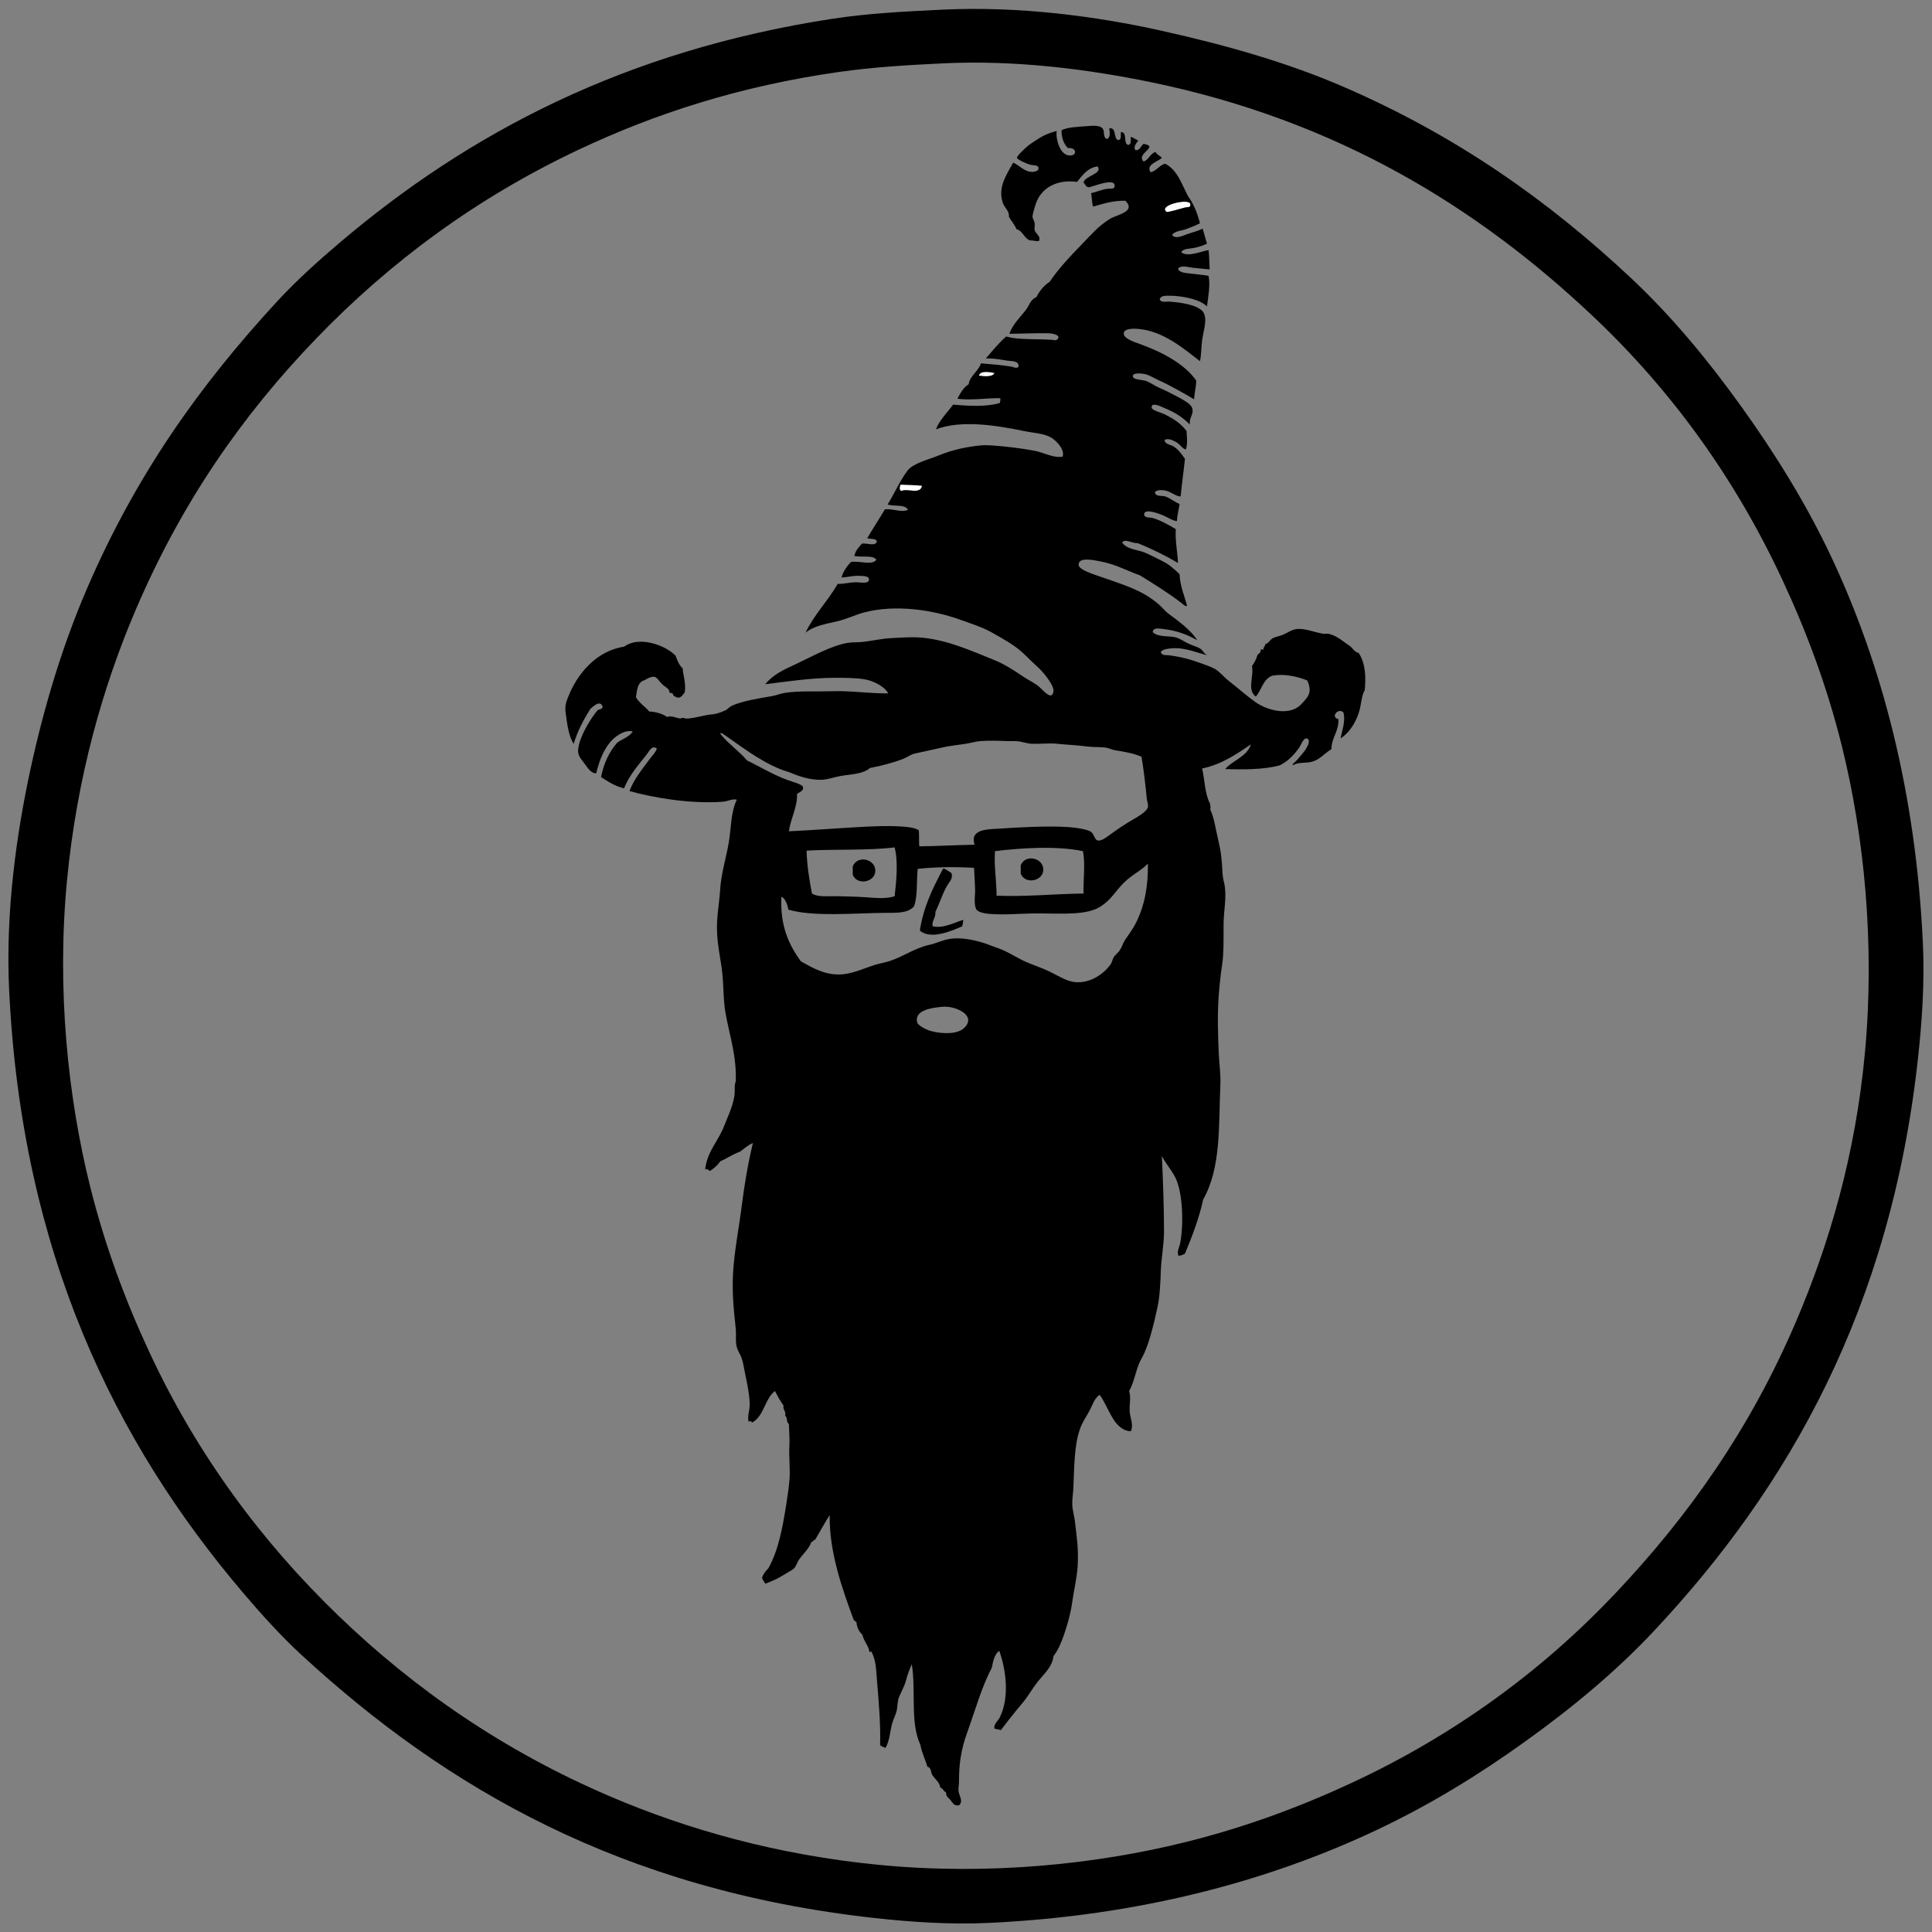 <?xml version="1.0" encoding="utf-8"?>
<!-- Generator: Adobe Illustrator 15.0.2, SVG Export Plug-In . SVG Version: 6.00 Build 0)  -->
<!DOCTYPE svg PUBLIC "-//W3C//DTD SVG 1.1//EN" "http://www.w3.org/Graphics/SVG/1.1/DTD/svg11.dtd">
<svg version="1.1" id="Layer_1" xmlns="http://www.w3.org/2000/svg" xmlns:xlink="http://www.w3.org/1999/xlink" x="0px" y="0px"
	 width="864.002px" height="864.002px" viewBox="0 0 864.002 864.002" enable-background="new 0 0 864.002 864.002"
	 xml:space="preserve">
<rect x="0" y="0" width="864.002" height="864.002" fill="#808080" stroke="none"/>
<path fill-rule="evenodd" clip-rule="evenodd" d="M421.441,4.32c34.643-1.649,69.102,3.009,97.68,9.36
	c29.995,6.666,57.083,14.482,81.84,25.2c50.545,21.883,91.684,51.008,128.4,85.44c18.431,17.284,34.553,36.852,49.44,57.6
	c14.546,20.272,28.688,42.773,40.08,66.96c22.969,48.764,37.888,106.062,41.04,172.8c0.829,17.561-0.384,35.002-2.16,51.36
	c-12.193,112.264-58.095,192.354-118.08,256.32c-17.201,18.342-36.808,34.521-57.601,49.44
	c-20.944,15.028-42.701,28.432-66.96,39.84c-48.655,22.883-106.128,38.116-172.561,41.28c-17.45,0.831-34.928-0.349-51.36-2.16
	c-112.923-12.449-191.868-58.135-256.561-117.84c-9.128-8.425-17.747-17.99-25.92-27.601C51.639,645.197,9.692,560.407,4.08,442.561
	c-1.65-34.645,3.287-69.406,9.36-97.68c6.451-30.037,14.985-57.337,25.44-81.601c22.061-51.198,50.613-91.163,85.2-128.64
	c8.417-9.121,18.026-17.778,27.6-25.92C209.525,59.532,279.392,22.646,372.241,8.4C387.869,6.002,404.138,5.144,421.441,4.32z
	 M375.361,32.16c-44.306,6.291-82.143,18.527-116.64,34.8c-45.503,21.465-84.288,50.146-117.36,84.48
	c-33.127,34.391-60.084,73.191-80.64,121.2C45.977,307.074,34.427,347.619,30,393.361c-4.747,49.052,0.389,97.521,10.32,137.28
	c6.67,26.704,15.797,51.167,26.64,74.4c21.299,45.64,50.228,84.606,84.48,117.601c33.935,32.688,73.809,60.352,121.2,80.64
	c34.733,14.869,74.945,26.29,120.72,30.721c49.009,4.743,97.195-0.306,137.28-10.32c26.82-6.7,51.298-15.858,74.4-26.64
	c45.603-21.283,84.782-50.019,117.36-84.48c32.732-34.626,60.149-73.35,80.641-121.2c14.975-34.97,26.725-74.828,30.96-120.48
	c4.551-49.061-0.396-97.3-10.32-137.28c-6.682-26.915-15.892-51.332-26.64-74.4c-21.397-45.923-49.978-84.985-84.48-117.601
	C660.965,92.827,598.174,53.941,514.561,36.72c-27.296-5.622-59.892-9.959-92.64-8.4C405.458,29.104,390.156,30.06,375.361,32.16z"
	/>
<path fill-rule="evenodd" clip-rule="evenodd" fill="#FFFFFF" d="M521.761,94.8c-4.273-3.021,10.082-6.275,10.561-3.6
	c0.322,1.803-1.047,1.275-2.641,1.68C527.34,93.475,523.624,94.716,521.761,94.8z"/>
<path fill-rule="evenodd" clip-rule="evenodd" fill="#FFFFFF" d="M444.721,166.8c-0.65,1.932-4.844,1.526-6.96,1.2
	C438.401,165.371,443.296,166.539,444.721,166.8z"/>
<path fill-rule="evenodd" clip-rule="evenodd" fill="#FFFFFF" d="M412.321,217.2c-0.627,4.174-6.533,1.024-9.36,2.4
	c-0.877-0.737-0.689-1.801-0.24-2.88C405.735,216.772,409.787,216.967,412.321,217.2z"/>
<path fill-rule="evenodd" clip-rule="evenodd" d="M456.48,390.721c0-1.28,0-2.56,0-3.84c2.318-5.285,10.502-3.021,10.08,2.4
	C466.188,394.077,458.462,395.623,456.48,390.721z"/>
<path fill-rule="evenodd" clip-rule="evenodd" d="M381.361,391.201c0-1.28,0-2.56,0-3.84c2.318-5.285,10.501-3.021,10.08,2.4
	C391.068,394.557,383.342,396.103,381.361,391.201z"/>
<path fill-rule="evenodd" clip-rule="evenodd" d="M417.121,414.241c4.765,1.1,9.626-1.687,13.68-2.88
	c-0.075,1.045-0.277,1.963-0.48,2.88c-4.57,2.031-14.114,6.159-18.96,1.92c1.656-10.744,5.833-18.967,10.08-27.12
	c0.084-0.315,0.422-0.378,0.48-0.72c1.327,0.593,2.495,1.345,3.6,2.16c0.713,2.366-0.684,3.454-1.92,5.52
	c-2.133,3.566-3.441,8.094-5.28,11.76C418.588,410.453,416.489,411.976,417.121,414.241z"/>
<path fill-rule="evenodd" clip-rule="evenodd" d="M494.881,62.16c1.822-0.374,1.411-3.021,1.2-4.8
	c3.398-0.359,1.737,4.343,3.84,5.28c2.011,0.049,1-2.648,1.44-3.6c2.931,0.029,0.816,5.103,3.12,5.76
	c1.546-0.054,1.174-2.025,1.199-3.6c1.309,0.372,2.204,1.156,3.36,1.68c-0.701,1.122-2.484,2.681-1.2,4.32
	c2.177,0.016,2.304-2.017,3.601-2.88c7.272,1.395-3.723,4.281,0,7.92c2.374-0.826,2.897-3.502,5.279-4.32
	c0.589,1.252,1.98,1.7,2.88,2.64c-1.722,1.792-7.365,2.98-5.04,6.48c2.76-0.681,3.809-3.072,6.48-3.84
	c5.552,2.769,7.418,9.222,10.32,14.64c2.462,3.298,4.074,7.445,5.279,12c-1.833,0.958-4.038,1.828-6.239,2.64
	c-2.199,0.811-4.988,0.71-6.24,2.64c1.686,2.003,4.862,0.209,6.96-0.48c2.423-0.796,4.968-1.457,6.72-2.4
	c0.626,2.254,1.285,4.475,1.92,6.72c-1.549,0.8-3.581,1.462-5.76,1.92c-2.043,0.43-4.763,0.18-5.76,1.92
	c2.928,2.333,8.587-0.35,12.24-0.96c0.37,3.098,0.289,5.492,0.479,8.64c-2.206-0.231-4.9-0.452-7.439-0.72
	c-2.294-0.243-5.378-1.435-6.721,0.48c0.84,1.952,4.002,1.842,6.24,2.16c2.589,0.367,5.242,0.518,7.44,0.96
	c0.857,4.284-0.175,9.373-0.721,13.68c-2.988-3.159-11.053-4.822-17.04-4.8c-1.375,0.005-3.73-0.091-4.08,1.68
	c0.683,1.604,2.929,0.846,4.32,0.96c5.512,0.453,11.94,1.334,14.88,4.32c2.431,3.239,0.378,8.217-0.239,12.96
	c-0.451,3.459-0.337,6.665-0.961,9.36c-6.843-5.226-16.038-13.345-27.359-14.4c-3.144-0.292-6.581-0.082-6.721,1.92
	c-0.169,2.437,5.083,4.036,7.2,4.8c10.01,3.616,19.924,8.859,25.2,16.32c-0.062,3.243-0.802,5.4-0.96,8.4
	c-4.195-2.429-10.065-5.92-15.6-8.4c-2.024-0.907-3.915-2.117-5.521-2.64c-1.322-0.431-5.92-1.125-6.24,0.48
	c-0.398,2.001,4.25,1.721,6,2.4c1.784,0.691,3.59,2.019,5.521,2.88c1.709,0.763,3.45,1.51,5.52,2.64
	c3.328,1.818,9.082,4.237,9.601,6.96c0.495,2.602-1.493,3.774-1.2,6.96c-3.223-3.312-6.61-5.411-11.521-7.44
	c-0.66-0.273-5.928-3.054-5.52,0c0.14,1.043,4.616,2.323,5.28,2.64c4.294,2.047,7.561,4.139,10.319,7.68
	c0.082,2.823,0.604,5.014-0.239,8.16c-1.164,0.346-2.539-2.083-4.32-3.12c-1.605-0.935-3.958-1.956-5.28-0.96
	c0.296,2.057,2.795,2.027,4.08,2.88c2.183,1.449,3.608,3.438,5.04,5.52c-0.459,4.802-1.47,11.603-1.92,16.8
	c-1.836,0.164-4.456-2.205-6.96-2.64c-1.332-0.231-3.623-0.404-4.56,0.72c0.312,2.243,3.071,1.443,4.56,1.92
	c2.416,0.774,4.407,2.634,6.48,3.36c-0.346,2.615-1.053,4.868-1.2,7.68c-2.148-0.182-4.166-1.821-6.96-2.88
	c-1.277-0.484-7.476-2.879-7.681-0.24c-0.139,1.791,2.661,1.435,3.601,1.68c3.354,0.877,7.808,3.374,10.56,5.04
	c-0.4,4.983,0.823,10.688,0.96,15.12c-5.619-3.341-11.652-6.268-18-8.88c-2.501,0.242-5.706-2.221-6.96-0.24
	c2.289,3.22,6.842,3.071,10.32,4.56c2.292,0.981,5.023,2.397,7.439,3.6c3.246,1.615,5.504,3.585,7.921,6
	c0.249,5.591,2.177,9.503,3.359,14.16c-0.852,0.386-1.75-0.693-2.399-1.2c-5.561-4.331-12.522-8.644-18.721-12.48
	c-5.294-1.814-10.777-4.958-17.76-6.24c-2.418-0.444-9.953-2.231-9.6,1.68c0.189,2.102,6.568,4.06,8.64,4.8
	c10.31,3.686,19.529,6.072,27.12,12.72c1.644,1.439,2.83,3.028,4.56,4.32c4.435,3.311,9.771,7.111,12.721,11.76
	c-4.112-2.298-8.769-4.291-15.36-5.04c-1.788-0.204-4.382-0.747-4.56,1.44c2.689,2.475,7.409,1.425,10.56,2.4
	c1.697,0.525,3.542,1.79,5.28,2.64c1.963,0.96,4.188,1.466,5.52,2.4c1.219,0.854,1.676,2.385,3.12,2.88
	c-3.898-0.822-9.942-3.566-15.6-3.12c-1.613,0.127-4.383,0.259-5.28,1.68c0.436,1.714,2.554,1.307,3.6,1.44
	c5.466,0.696,10.032,1.919,15.12,3.84c1.34,0.506,3.557,1.237,5.28,2.16c2.271,1.217,4.254,3.792,6.48,5.52
	c4.254,3.305,7.278,6.122,11.76,9.36c4.854,3.507,14.674,6.51,20.16,1.44c0.715-0.662,1.591-1.737,2.399-2.64
	c2.114-2.359,2.312-4.928,0.721-8.4c-4.573-1.896-10.541-3.093-15.601-2.16c-4.172,1.428-4.788,6.412-7.439,9.36
	c-4.022-3.169-0.785-8.653-1.681-13.68c1.006-1.395,1.854-2.945,2.4-4.8c0.38-0.9,1.663-0.897,1.439-2.4
	c0.315-0.308,0.885-0.308,1.2,0c0.107-1.611,0.777-1.383,0.96-2.64c1.328-0.108,2.019-1.964,3.36-2.64
	c1.126-0.567,2.85-0.867,4.32-1.44c2.158-0.841,4.031-2.465,6.72-2.64c3.497-0.228,7.647,1.528,11.52,2.16
	c0.76,0.124,1.687-0.165,2.4,0c3.787,0.874,6.975,3.888,9.84,5.76c1.053,1.108,1.882,2.438,3.601,2.88
	c2.965,4.658,3.239,10.465,2.64,16.56c-1.552,2.687-1.462,6.461-2.64,10.08c-1.663,5.105-4.611,9.23-8.16,11.52
	c0.618-3.509,2.416-7.967,1.199-11.76c-2.579-2.006-5.725,2.426-2.159,3.12c0.217,5.737-3.06,7.98-3.12,13.44
	c-3.313,1.928-5.309,4.963-9.36,5.76c-2.735,0.538-5.47-0.008-7.92,1.44c-0.467-0.507,1.199-1.518,1.92-2.4
	c1.418-1.734,3.392-3.692,4.561-6c0.492-0.974,1.387-3.19-0.24-3.6c-1.49-0.375-2.751,3.234-3.36,4.08
	c-2.374,3.295-4.82,5.942-8.64,7.92c-7.004,2.005-17.215,1.944-24.48,1.68c3.491-4.029,9.643-5.398,11.521-11.04
	c-5.922,3.999-12.939,8.98-21.84,10.8c1.224,5.262,1.171,11.372,3.6,15.84c-0.111,1.12,0.473,1.542,0,2.4
	c1.805,3.744,2.456,8.954,3.6,13.68c1.25,5.164,1.66,8.967,1.92,14.88c0.102,2.303,0.697,3.938,0.96,5.52
	c0.916,5.504-0.437,11.476-0.479,17.04c-0.042,5.41,0.09,9.082-0.24,14.64c-0.15,2.538-0.663,5.086-0.96,7.681
	c-0.386,3.377-0.692,5.953-0.96,9.6c-0.641,8.729-0.376,17.586,0,26.16c0.203,4.646,0.942,9.328,0.72,14.16
	c-0.817,17.785,0.437,36.808-7.68,51.12c-1.729,8.116-5.013,16.742-8.16,24.239c-0.811,0.47-1.669,0.891-2.88,0.961
	c-0.831-1.908,0.321-3.599,0.72-5.521c1.553-7.484,1.414-22.506-2.16-29.521c-1.805-3.542-4.37-6.266-6-9.6
	c0.528,11.418,0.938,22.715,0.96,33.84c0.012,5.691-1.247,11.819-1.439,17.761c-0.133,4.096-0.386,10.983-1.44,15.84
	c-1.405,6.473-3.375,15.081-6,20.88c-0.703,1.554-1.734,3.095-2.399,4.8c-1.541,3.948-2.244,8.304-4.32,12
	c0.947,2.985,0.04,6.05,0.24,9.12c0.194,2.989,1.879,6.145,0.479,8.88c-7.779-0.506-9.742-10.785-13.92-16.319
	c-2.438,1.629-3.197,4.672-4.56,7.199c-1.341,2.487-3.043,4.878-4.08,7.681c-2.742,7.411-2.679,17.076-3.12,27.12
	c-0.101,2.284-0.536,4.573-0.48,6.96c0.059,2.479,0.9,5.028,1.2,7.68c0.714,6.308,1.717,12.462,1.2,20.16
	c-0.362,5.399-1.709,10.769-2.4,15.84c-0.699,5.133-2.146,10.133-3.6,14.4c-1.203,3.532-2.626,7.036-4.8,9.84
	c-0.549,4.771-3.953,7.624-6.72,11.04c-2.323,2.867-4.192,6.166-6.48,9.12c-1.119,1.445-2.432,2.83-3.6,4.319
	c-2.32,2.959-4.468,5.544-6.721,8.641c-0.742-0.458-2.018-0.382-2.88-0.721c-0.393-2.068,1.48-3.205,2.4-5.039
	c4.397-8.773,2.853-21.139-0.24-29.761c-2.126,1.554-2.753,4.607-3.36,7.681c-4.504,8.402-7.369,18.913-11.04,29.04
	c-2.795,7.711-3.652,14.467-3.6,21.84c0.01,1.331-0.306,2.676-0.24,3.84c0.134,2.387,2.384,4.763,0.24,6.72
	c-2.315,0.231-2.408-0.688-3.84-2.399c-0.96-1.148-2.026-1.544-1.92-3.36c-1.184-0.502-1.656-2.149-2.64-2.16
	c-0.145-2.425-2.611-4.006-3.6-5.76c-0.651-1.154-0.374-3.294-2.16-3.6c-0.896-3.357-2.388-5.854-3.12-9.841
	c-4.671-9.818-1.896-24.341-3.84-36c-1.069,2.448-1.833,4.479-2.64,7.44c-0.721,2.644-2.076,4.77-3.12,7.439
	c-0.693,1.772-0.546,3.888-0.96,5.761c-0.466,2.106-1.629,4.138-2.16,6.239c-0.901,3.564-1,7.358-2.88,10.561
	c-0.793-0.406-1.763-0.637-2.4-1.2c0.255-10.032-0.615-19.328-1.44-29.52c-0.383-4.736-0.415-8.446-2.4-12.24
	c-0.058-0.619-0.413,0.329-0.96,0c-0.16-2.499-2.564-4.783-3.12-7.681c-1.66-1.332-2.583-3.825-2.64-5.52
	c-0.387-0.333-0.76-0.68-1.2-0.96c-5.011-13.598-11.031-30.165-10.8-47.04c-2.194,3.551-4.645,7.905-6.48,11.04
	c-0.952-0.072-0.685,1.075-1.68,0.96c-0.965,2.972-3.598,5.227-5.52,7.92c-0.856,1.199-1.295,3.065-2.4,4.08
	c-0.747,0.686-2.621,1.623-3.84,2.4c-2.904,1.852-5.536,3.104-8.88,4.319c-0.461-0.745-1.431-2.239-1.44-2.64
	c0.573-1.827,1.718-3.083,2.88-4.32c4.404-8.016,6.251-17.661,7.92-28.32c0.549-3.503,1.114-7.255,1.44-10.8
	c0.487-5.291-0.345-10.593,0-15.84c0.177-2.695-0.158-6.367-0.24-9.6c-1.254-0.506-0.518-3.003-1.68-3.601
	c0.507-2.267-1.093-2.427-0.72-4.56c-1.355-1.863-2.539-4.023-3.84-6.48c-4.624,3.537-4.895,11.426-10.32,14.16
	c-0.056-0.893-0.851-0.673-1.44-0.479c-0.681-2.433,0.528-4.956,0.48-7.681c-0.105-5.953-1.906-12.471-2.88-18
	c-0.152-0.86-0.476-1.872-0.72-2.64c-0.601-1.887-2.016-3.578-2.4-6c-0.343-2.16,0.008-4.778-0.24-7.2
	c-0.793-7.745-1.734-15.561-1.2-24.96c0.567-9.968,2.603-19.912,3.84-29.76c1.213-9.652,2.812-19.167,5.04-28.32
	c-1.915,0.663-3.897,2.427-5.76,3.84c-3.937,1.426-5.749,3.032-8.88,4.32c-1.146,1.813-2.808,3.111-4.56,4.319
	c-0.716-0.377-1.289-1.163-2.16-0.72c0.88-7.972,5.838-12.628,8.4-19.2c1.593-4.087,3.592-8.055,4.56-12.96
	c0.65-3.297-0.198-4.684,0.72-7.2c0.452-11.272-2.82-20.729-4.56-30.479c-1.033-5.792-0.814-11.818-1.44-17.76
	c-0.661-6.283-2.266-12.549-2.4-19.681c-0.114-6.087,1.005-11.33,1.44-18c0.466-7.14,2.637-13.863,3.84-20.88
	c1.131-6.599,0.846-13.433,3.6-19.2c-2.476-0.425-3.636,0.754-6.48,0.96c-14.527,1.053-31.443-1.935-41.52-4.8
	c2.152-5.637,5.766-9.796,9.12-14.4c1.051-1.443,2.518-2.768,3.12-4.56c-2.169-1.892-3.573,1.391-4.56,2.64
	c-3.49,4.416-7.986,9.493-10.08,15.12c-4.138-0.982-7.188-3.052-10.32-5.04c1.24-6.28,3.697-11.343,7.2-15.36
	c2.286-1.714,5.449-2.552,6.96-5.04c-3.082-0.816-6.349,1.345-8.16,2.88c-4.243,3.599-6.755,9.756-8.16,15.84
	c-2.473,0.036-3.795-2.497-5.76-5.04c-1.985-2.57-2.982-3.755-1.92-7.92c1.359-5.331,5.63-12.157,8.4-15.36
	c0.87-0.331,2.019-0.381,2.16-1.44c-1.09-3.359-4.366,0-5.52,0.96c-2.943,4.737-5.652,9.708-7.44,15.6
	c-2.208-3.14-2.931-8.939-3.6-13.92c-0.435-3.234,0.313-4.941,1.2-7.2c3.958-10.083,12.509-20.492,24.96-22.32
	c6.729-5.002,18.676-0.613,23.04,4.08c0.701,2.171,1.872,4.634,3.12,5.52c0.222,3.354,1.58,6.697,0.96,10.8
	c-1.305,1.804-2.357,3.514-5.04,1.44c-0.239-0.184-0.102-0.676-0.48-0.96c-0.311-0.233-1.085-0.122-1.2-0.24
	c-0.217-0.224-0.19-1.078-0.48-1.44c-0.694-0.869-1.953-1.464-2.88-2.4c-2.749-2.774-2.51-4.346-6.48-2.64
	c-0.304,0.131-0.73,0.523-1.2,0.72c-1.055,0.443-1.747,0.507-2.64,1.92c-0.952,1.506-1.122,3.978-1.44,5.76
	c1.47,2.69,4.119,4.201,6,6.48c1.995-0.148,6.149,0.988,7.92,2.4c1.875-0.756,3.754,0.367,6,0.72c0.982-0.737,1.886,0.045,2.88,0
	c3.788-0.172,7.738-1.638,11.52-1.92c1.83-0.136,4.06-1.052,5.52-1.68c1.085-0.467,1.899-1.605,3.12-2.16
	c4.704-2.138,11.577-3.18,18-4.32c1.907-0.338,3.902-1.164,5.76-1.44c6.535-0.971,14.323-0.487,21.12-0.72
	c8.392-0.287,16.884,1.094,24.96,0.96c-1.426-2.998-6.603-5.579-10.32-6.24c-3.943-0.702-8.96-0.716-13.2-0.72
	c-10.826-0.012-22.133,1.716-31.44,2.88c3.367-4.263,8.208-6.483,13.92-9.12c6.451-2.978,15.343-8.064,22.8-9.36
	c2.303-0.4,4.759-0.191,7.2-0.48c4.099-0.486,8.252-1.475,12.72-1.68c5.069-0.233,9.59-0.688,15.12,0
	c11.264,1.401,21.419,6.149,30.72,9.84c4.111,1.631,8.74,4.539,12.96,7.44c1.67,1.148,3.844,2.169,6.24,3.84
	c2.093,1.459,6.532,7.607,7.2,2.64c0.261-1.941-2.221-5.366-4.08-7.68c-1.493-1.858-3.455-3.584-5.28-5.28
	c-1.776-1.65-3.451-3.489-5.28-5.04c-3.626-3.075-8.224-5.606-12.72-8.16c-4.264-2.422-9.591-4.119-14.88-6
	c-11.799-4.197-28.345-6.729-42.24-3.12c-3.968,1.031-8.13,3.081-12.48,4.08c-5.166,1.187-10.344,2.048-13.92,5.04
	c3.896-8.184,9.996-14.164,14.4-21.84c2.93,0.082,5.121-0.707,8.4-0.72c1.897-0.007,6.099,1.025,5.52-1.68
	c-0.272-1.275-3.472-1.174-4.8-1.2c-2.79-0.055-5.193,0.729-7.44,0.72c0.889-2.872,2.437-5.083,4.32-6.96
	c4.007-0.508,9.397,1.71,11.28-0.96c-1.337-2.177-6.447-0.974-9.84-1.68c0.473-2.487,2.044-3.876,3.36-5.52
	c2.285-0.37,6.063,1.413,6.72-0.96c-0.41-1.51-2.838-1.002-4.32-1.44c2.544-4.416,5.337-8.583,7.92-12.96
	c3.613-0.366,7.311,1.586,10.32,0.24c-1.227-2.613-6.289-1.392-9.12-2.4c3.038-4.843,5.451-10.572,8.88-15.12
	c2.52-3.343,9.711-5.028,14.4-6.96c5.704-2.35,12.152-3.719,18.24-4.32c1.52-0.15,3.361-0.112,5.04,0
	c6.09,0.408,13.539,1.302,19.2,2.4c4.312,0.836,8.246,3.298,12.48,2.64c1.162-3.093-2.8-7.263-5.28-8.64
	c-3.295-1.829-7.264-1.86-12.24-2.88c-11.581-2.374-27.484-5.089-39.12-0.72c1.783-4.457,5.065-7.415,7.68-11.04
	c6.72,0.59,14.55,1.095,20.88-0.72c0.201-0.598,0.314-1.286,0.24-2.16c-5.515-0.144-12.991,1.067-19.201,0.24
	c1.338-2.502,2.674-5.006,5.041-6.48c0.446-3.581,4.298-5.762,5.52-9.36c3.749,0.297,9.288,0.806,13.44,1.44
	c1.138,0.173,2.522,1.175,3.359,0c0.221-2.608-2.892-2.342-5.04-2.64c-3.029-0.421-5.919-1.119-9.6-0.96
	c2.92-3.4,5.745-6.895,9.12-9.84c5.499,1.763,15.747,0.86,22.32,1.68c2.92-1.996-0.962-3.062-3.601-3.12
	c-5.382-0.117-12.254,0.207-17.28,0.24c1.417-4.386,4.901-7.404,7.44-10.8c1.422-1.901,2.03-4.649,4.561-5.52
	c1.466-2.854,3.38-5.259,6-6.96c4.003-5.954,9.587-11.838,15.119-17.52c3.923-4.029,6.56-7.276,11.761-10.56
	c3.039-1.919,11.965-3.19,6.96-8.16c-5.736-0.056-9.99,1.37-14.4,2.64c-0.595-1.377-0.564-4.677-0.96-6
	c1.922-0.392,4.75-1.589,6.96-1.92c1.965-0.294,3.611,0.37,3.601-1.44c-0.024-3.888-10.675,0.915-11.761,0.72
	c-1.164-0.208-1.421-1.471-2.16-2.16c0.521-2.924,8.938-3.954,6.24-7.2c-4.585,0.774-6.721,3.999-9.12,6.96
	c-8.721-1.243-15.998,2.435-18.479,9.84c-0.6,1.787-1.41,4.69-1.44,5.52c-0.037,1.01,0.75,1.829,0.96,3.12
	c0.185,1.128-0.249,2.237,0,3.12c0.449,1.591,2.938,2.736,1.92,4.8c-1.176,0.3-2.915-0.413-4.08-0.24c-2.653-1.026-3.09-4.27-6-5.04
	c-0.833-2.126-2.302-3.618-3.359-5.52c0.271-2.604-1.974-4.121-2.641-6c-2.424-6.828,1.156-12.192,4.561-18.24
	c2.645,1.052,5.438,4.727,9.359,4.08c1.081-0.178,2.239-0.735,1.921-1.92c-0.308-1.144-1.942-0.787-3.601-1.2
	c-1.495-0.373-5.839-2.25-6-3.12c-0.143-0.772,3.54-4.189,4.561-5.04c1.508-1.258,2.094-1.562,4.08-2.88
	c2.823-1.875,5.01-2.977,9.119-4.08c-0.505,4.047,1.579,9.996,4.801,10.8c4.488,1.12,4.556-3.667,0.239-3.12
	c-1.792-1.808-2.858-4.341-2.88-7.92c2.165-1.489,8.087-1.631,11.521-1.92c2.632-0.222,5.762-0.464,6.96,1.2
	C494.143,58.909,493.103,61.137,494.881,62.16z M529.681,92.88c1.594-0.405,2.963,0.123,2.641-1.68
	c-0.479-2.675-14.834,0.58-10.561,3.6C523.624,94.716,527.34,93.475,529.681,92.88z M437.761,168c2.116,0.326,6.31,0.731,6.96-1.2
	C443.296,166.539,438.401,165.371,437.761,168z M402.721,216.72c-0.449,1.079-0.637,2.143,0.24,2.88
	c2.827-1.376,8.733,1.773,9.36-2.4C409.787,216.967,405.735,216.772,402.721,216.72z M334.081,340.081
	c5.294,2.521,11.607,6.418,18.48,8.88c1.627,0.583,6.119,1.782,6.48,2.88c0.666,2.021-2.137,2.507-2.64,3.36
	c0.399,5.267-2.846,10.865-3.6,16.56c10.48-0.479,20.914-1.324,31.68-1.92c5.835-0.323,12.551-0.622,18.24-0.24
	c2.893,0.194,5.88,0.332,8.16,1.68c0.275,2.591-0.015,5.067,0.24,7.2c7.423-0.054,15.516-0.547,24.72-0.72
	c-2.372-7.319,6.543-6.86,11.28-7.2c6.937-0.497,20.908-1.299,30.24-0.72c3.648,0.227,9.134,1.065,10.56,2.16
	c1.354,1.038,1.612,3.513,2.88,3.84c1.561,0.402,3.574-1.093,5.04-2.16c4.184-3.043,6.865-4.88,11.28-7.44
	c1.636-0.948,5.83-3.366,6.24-5.28c0.246-1.151-0.378-2.552-0.48-3.6c-0.596-6.12-1.449-13.484-2.399-18.96
	c-3.688-1.553-7.262-2.144-11.761-2.88c-1.505-0.246-2.914-1.023-4.319-1.2c-2.556-0.322-5.309-0.128-8.16-0.48
	c-3.514-0.434-7.872-0.784-10.561-0.96c-0.927-0.061-1.765-0.152-2.64-0.24c-3.858-0.387-7.469,0.062-11.28,0
	c-2.449-0.04-4.85-1.066-7.2-1.2c-1.22-0.069-2.518,0.069-3.84,0c-3.359-0.175-8.58-0.324-12.479,0
	c-2.022,0.168-4.333,0.882-6.48,1.2c-4.025,0.596-7.574,0.986-10.56,1.68c-3.716,0.864-8.348,1.851-12,2.64
	c-1.826,0.395-3.553,1.73-5.28,2.4c-4.533,1.758-9.794,3.134-14.88,4.08c-3.196,2.819-8.425,2.748-13.2,3.6
	c-2.92,0.521-5.631,1.579-8.4,1.68c-4.729,0.173-9.726-1.397-13.2-2.88c-1.573-0.671-3.291-1.085-4.8-1.68
	c-10.096-3.98-18.47-10.776-26.64-16.32c-0.283,0.037-0.682-0.042-0.72,0.24C325.582,332.579,330.428,335.734,334.081,340.081z
	 M360.721,380.401c0.105,6.139,1.229,13.327,2.4,19.2c2.891,1.788,7.198,1.057,11.76,1.2c2.861,0.09,5.837,0.121,8.64,0.24
	c6.119,0.26,12.057,1.28,16.56-0.24c0.659-5.934,1.744-15.186,0-21.84C387.979,380.44,372.848,379.689,360.721,380.401z
	 M444.961,380.641c-0.48,6.445,0.665,12.751,0.72,19.92c12.797,0.551,27.398-0.897,38.88-0.96
	c-0.154-6.009,0.847-13.155-0.239-18.96C472.669,378.146,456.16,379.245,444.961,380.641z M358.081,429.841
	c5.56,3.163,11.745,6.845,19.68,5.76c4.685-0.641,9.518-2.857,13.44-4.08c2.185-0.681,4.409-1.029,6.48-1.68
	c5.991-1.885,11.387-5.834,17.52-7.2c3.591-0.799,5.805-2.044,8.88-2.64c6.314-1.223,14.106,0.91,18.479,2.64
	c1.907,0.754,3.974,1.389,5.761,2.16c3.612,1.56,6.889,3.757,10.319,5.28c3.286,1.458,7.347,2.741,11.04,4.56
	c3.461,1.704,7.358,4.195,11.04,4.561c7.151,0.709,13.356-4.104,16.08-8.16c0.576-0.857,0.661-1.955,1.2-2.88
	c0.709-1.216,2.047-2.042,2.88-3.36c0.855-1.352,1.302-3.018,2.16-4.32c1.734-2.631,3.646-5.097,5.04-7.92
	c3.921-7.941,5.33-16.239,5.28-25.92c-0.014-0.146-0.036-0.284-0.24-0.24c-2.483,2.764-6.865,4.705-10.561,8.4
	c-3.942,3.943-5.493,7.435-10.319,10.56c-6.312,4.088-17.157,3.12-27.84,3.12c-8.544,0-14.694,0.771-21.601,0.24
	c-2.291-0.176-5.55-0.722-6.24-2.16c-1.196-2.494-0.388-6.552-0.479-8.88c-0.137-3.434-0.319-6.336-0.48-9.6
	c-8.465-0.456-17.051-0.396-25.2,0.48c-0.566,5.595,0.049,12.369-1.68,16.8c-2.861,3.268-8.31,2.815-13.68,2.88
	c-13.766,0.167-31.418,1.78-42.48-1.44c-0.383-2.436-1.58-5.274-3.12-5.76C348.808,414.153,352.862,422.58,358.081,429.841z
	 M410.161,457.201c0.343,1.391,3.95,3.262,6,3.84c5.102,1.438,11.919,1.525,14.88-1.2c6.146-5.658-3.706-10.164-9.6-9.6
	C416.975,450.668,408.778,451.597,410.161,457.201z"/>
</svg>
